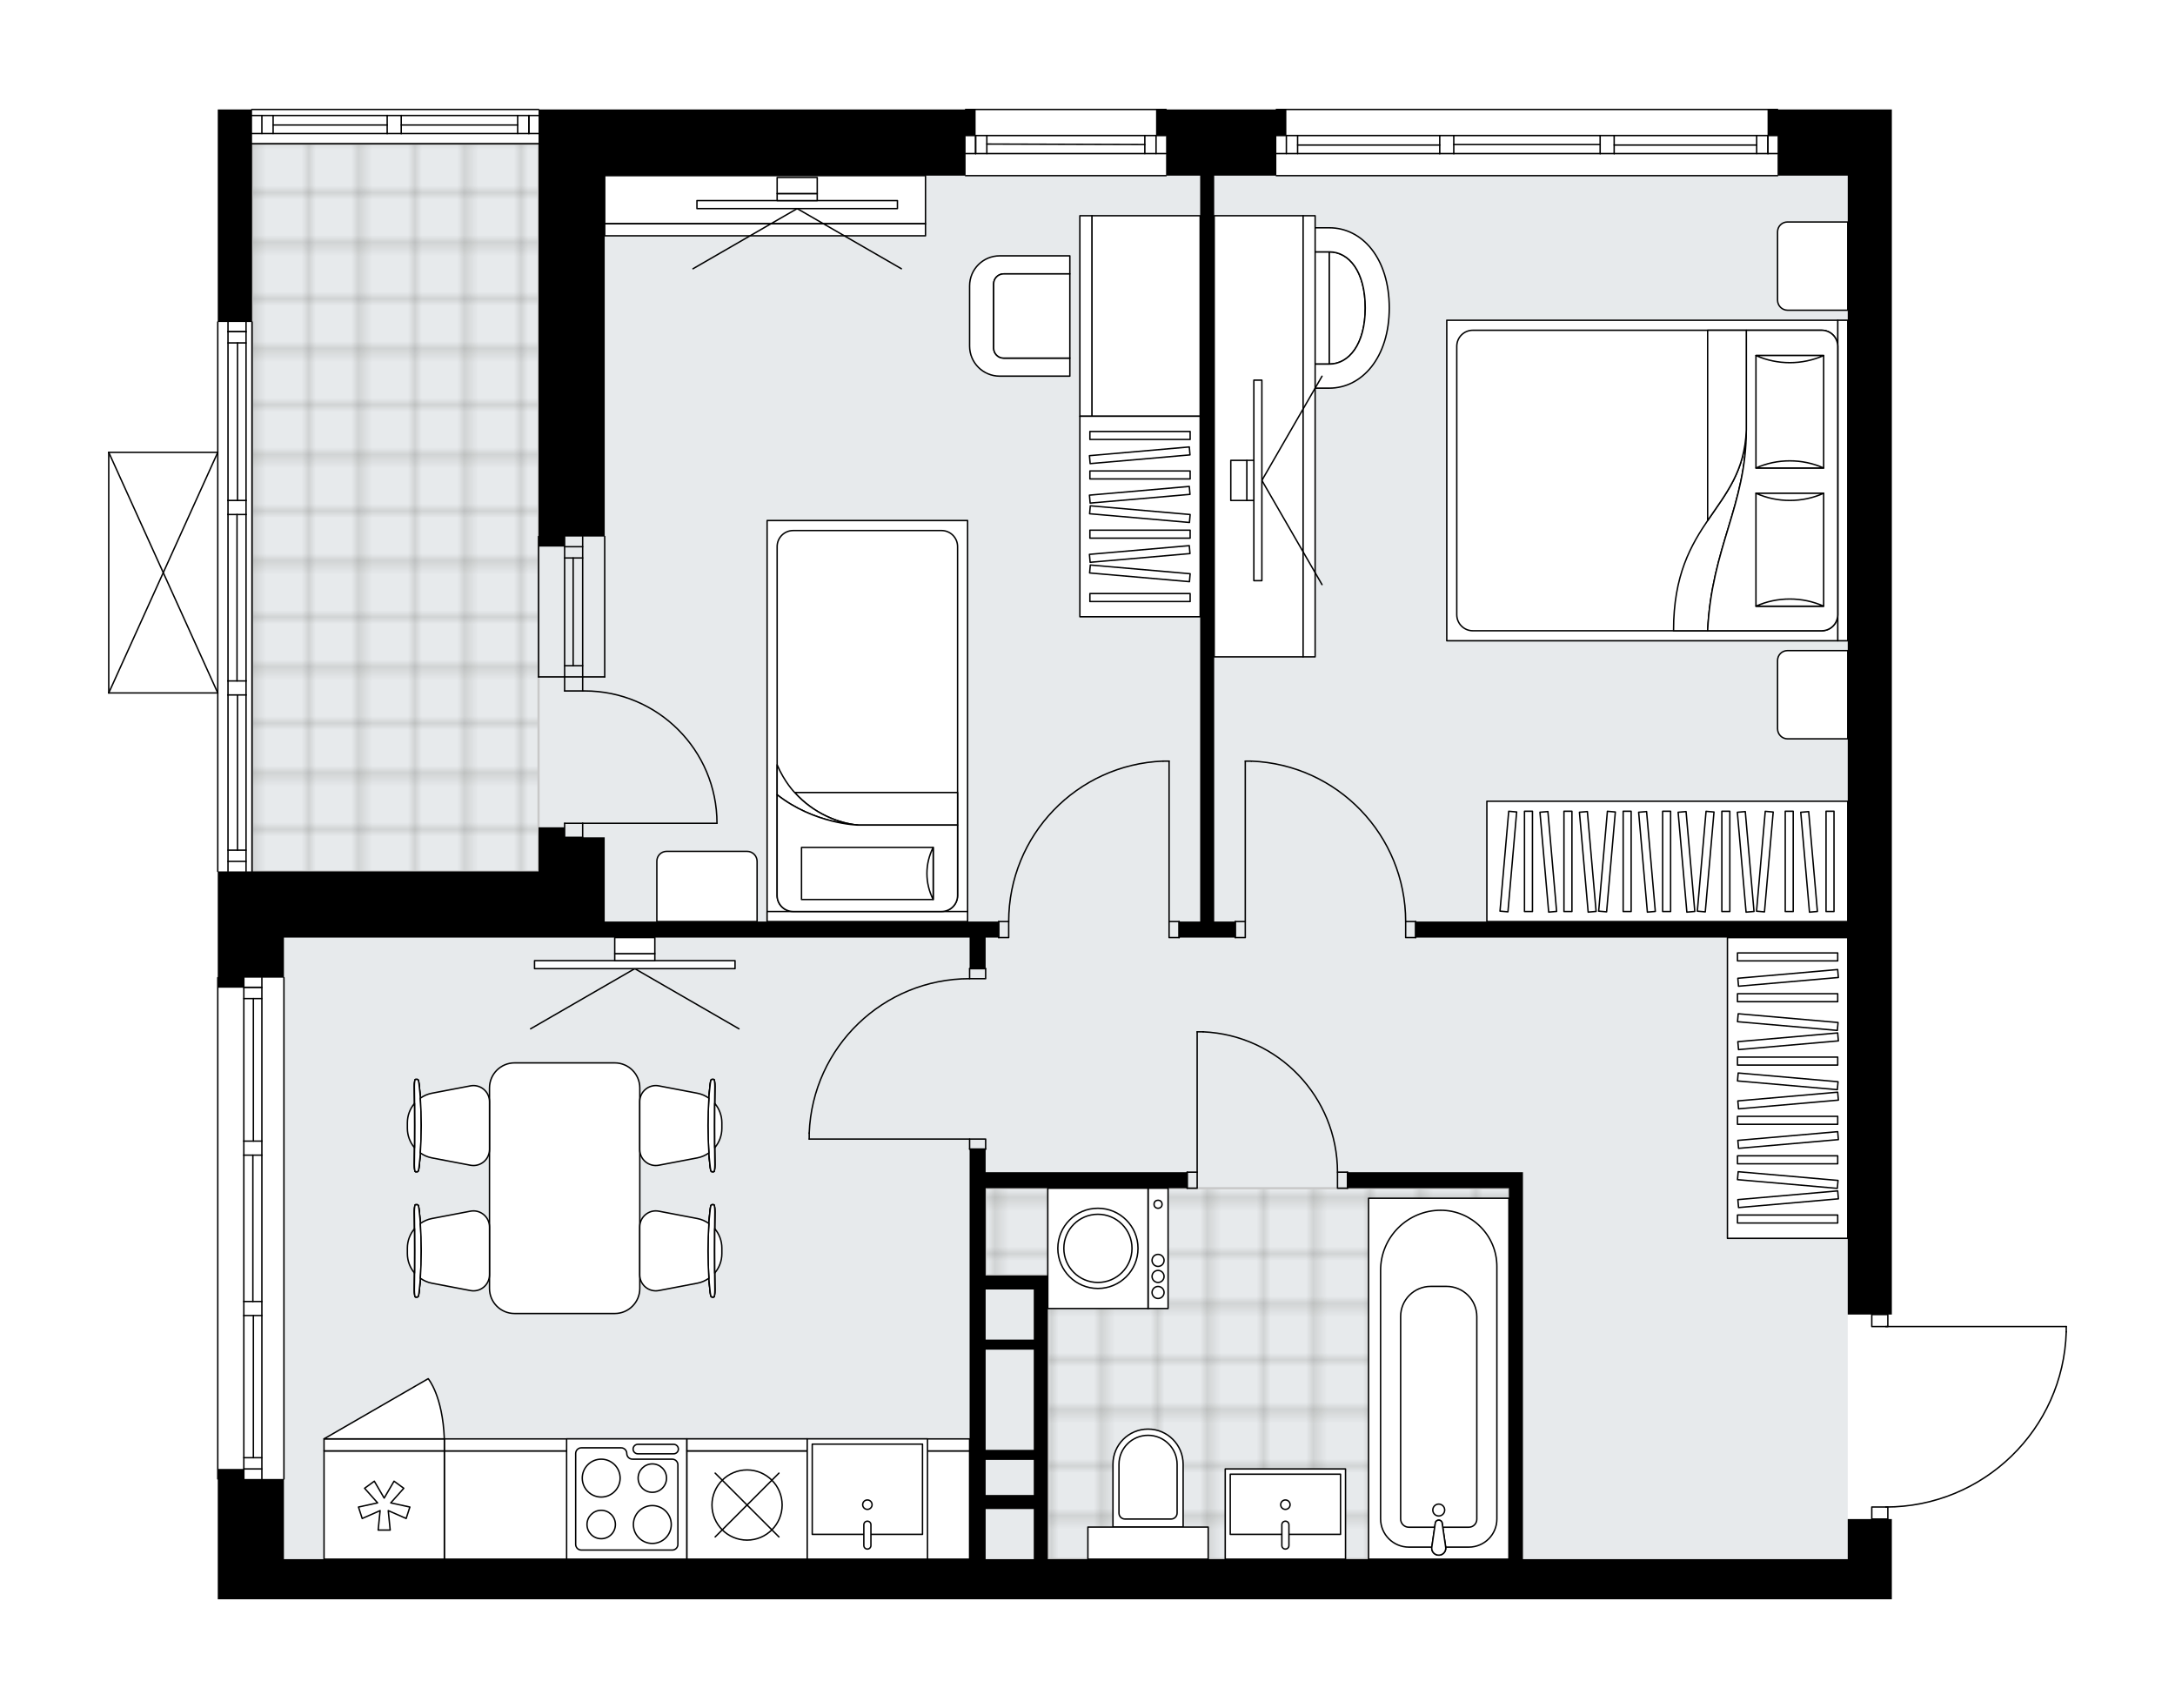 <svg xmlns="http://www.w3.org/2000/svg" xmlns:xlink="http://www.w3.org/1999/xlink" height="1570.42px" id="Layer_1" style="enable-background:new 0 0 2000 1570.42;" version="1.1" viewBox="0 0 2000 1570.42" width="2000px" x="0px" y="0px" xml:space="preserve">
<style type="text/css">
	.st0{fill:none;}
	.st1{opacity:0.25;fill:none;stroke:#12100B;stroke-width:0.4;stroke-miterlimit:10;}
	.st2{fill:#FFFFFF;}
	.st3{fill:#E7EAEC;}
	.st4{fill:url(#SVGID_1_);stroke:#C8C8C8;stroke-width:2;stroke-linecap:round;stroke-linejoin:round;stroke-miterlimit:10;}
	
		.st5{fill:url(#SVGID_00000044858062865893765220000011525053043560267915_);stroke:#C8C8C8;stroke-width:2;stroke-linecap:round;stroke-linejoin:round;stroke-miterlimit:10;}
	.st6{fill:none;stroke:#000000;stroke-width:1.3;stroke-linecap:round;stroke-linejoin:round;stroke-miterlimit:10;}
	.st7{fill:#FFFFFF;stroke:#000000;stroke-width:1.3;stroke-linecap:round;stroke-linejoin:round;stroke-miterlimit:10;}
	.st8{fill:none;stroke:#000000;stroke-width:1.3;stroke-linecap:round;stroke-linejoin:round;}
	.st9{fill:none;stroke:#000000;stroke-width:1.3;stroke-linecap:round;stroke-linejoin:round;stroke-dasharray:9.954,9.954;}
	.st10{font-family:'Arial-BoldMT';}
	.st11{font-size:96.626px;}
	.st12{font-size:81.761px;}
	.st13{font-family:'ArialMT';}
	.st14{font-size:40px;}
</style>
<pattern height="14.57" id="New_Pattern_Swatch_2" patternUnits="userSpaceOnUse" style="overflow:visible;" viewBox="7.49 -22.06 14.57 14.57" width="14.57" x="-2250.17" y="-3646.67">
	<g>
		<rect class="st0" height="14.57" width="14.57" x="7.49" y="-22.06" />
		<g>
			<rect class="st1" height="7.29" width="7.29" x="14.77" y="-7.49" />
		</g>
		<g>
			<rect class="st1" height="7.29" width="7.29" x="0.2" y="-7.49" />
		</g>
		<g>
			<rect class="st1" height="7.29" width="7.29" x="22.06" y="-14.77" />
		</g>
		<g>
			<rect class="st1" height="7.29" width="7.29" x="7.49" y="-14.77" />
			<rect class="st1" height="7.29" width="7.29" x="14.77" y="-22.06" />
		</g>
		<g>
			<rect class="st1" height="7.29" width="7.29" x="0.2" y="-22.06" />
		</g>
		<g>
			<rect class="st1" height="7.29" width="7.29" x="22.06" y="-29.35" />
		</g>
		<g>
			<rect class="st1" height="7.29" width="7.29" x="7.49" y="-29.35" />
		</g>
	</g>
</pattern>
<path class="st2" d="M1900.65,1219.69v4.83c0,0,0,0.01,0,0.01  c0,0,0,0,0,0.01c-1.29,43.56-19.22,84.28-50.49,114.64c-30.67,29.78-70.91,46.42-113.57,47.05v10.44h3.04v73.74h-40.56H1404.1  H851.03H556.06H261.09h-36.87h-23.97v-109.96h0c-0.36,0-0.65-0.29-0.65-0.65V898.91c0-0.36,0.29-0.65,0.65-0.65h0v-96.41h0  c-0.36,0-0.65-0.29-0.65-0.65V637.78H100c-0.09,0-0.18-0.02-0.26-0.06c0,0,0,0-0.01,0c-0.02-0.01-0.04-0.03-0.06-0.04  c-0.05-0.03-0.1-0.06-0.14-0.1c-0.03-0.03-0.04-0.06-0.07-0.1c-0.02-0.04-0.05-0.07-0.07-0.11c-0.02-0.04-0.02-0.09-0.03-0.14  c-0.01-0.03-0.02-0.06-0.02-0.1V415.9c0-0.04,0.01-0.07,0.02-0.1c0.01-0.05,0.01-0.1,0.03-0.14c0.02-0.04,0.04-0.07,0.07-0.11  c0.02-0.03,0.04-0.07,0.07-0.1c0.04-0.04,0.09-0.07,0.14-0.1c0.02-0.01,0.04-0.03,0.06-0.04c0,0,0,0,0.01,0  c0.04-0.02,0.08-0.02,0.13-0.03c0.04-0.01,0.08-0.03,0.13-0.03c0,0,0,0,0.01,0h99.6V296.07c0-0.36,0.29-0.65,0.65-0.65h0V100.65  h30.69c0-0.36,0.29-0.65,0.65-0.65h263.63c0.36,0,0.65,0.29,0.65,0.65h391.38c0-0.36,0.29-0.65,0.65-0.65h184.36  c0.36,0,0.65,0.29,0.65,0.65H1173c0-0.36,0.29-0.65,0.65-0.65h460.89c0.36,0,0.65,0.29,0.65,0.65h104.43v23.97v36.87v294.97v658.15  v94.02h-3.04v0v10.41H1900C1900.36,1219.04,1900.65,1219.33,1900.65,1219.69z" id="background" />
<g id="floor">
	<polygon class="st3" points="1699.07,1433.55 1699.07,161.49 495.22,161.49 495.22,132.17 231.78,132.17 231.78,801.2    261.09,801.2 261.09,1433.55  " />
	<pattern id="SVGID_1_" patternTransform="matrix(6.504 0 0 6.504 30772.555 14090.28)" xlink:href="#New_Pattern_Swatch_2">
	</pattern>
	<polygon class="st4" points="231.78,801.2 231.78,132.17 495.22,132.17 495.22,801.2  " />
	
		<pattern id="SVGID_00000165203656974903918240000006384119357770282890_" patternTransform="matrix(6.504 0 0 6.504 30772.555 14090.28)" xlink:href="#New_Pattern_Swatch_2">
	</pattern>
	
		<polygon points="   1387.51,1092.49 906.34,1092.49 906.34,1172.68 963.49,1172.68 963.49,1433.55 1387.51,1433.55  " style="fill:url(#SVGID_00000165203656974903918240000006384119357770282890_);stroke:#C8C8C8;stroke-width:2;stroke-linecap:round;stroke-linejoin:round;stroke-miterlimit:10;" />
	<g id="LINE_00000059996878017901292490000002343128514120683144_">
		<line class="st6" x1="887.9" x2="1072.26" y1="100.65" y2="100.65" />
	</g>
	<g id="LINE_00000097461970025203949610000000756446394735574157_">
		<line class="st6" x1="1072.26" x2="887.9" y1="141.21" y2="141.21" />
	</g>
	<g id="LINE_00000176725882585541940840000008061362588577268889_">
		<line class="st6" x1="897.12" x2="897.12" y1="124.62" y2="141.21" />
	</g>
	<g id="LINE_00000083799857720272721620000008444761105837303183_">
		<line class="st6" x1="1063.04" x2="1063.04" y1="124.62" y2="141.21" />
	</g>
	<g id="LINE_00000162310749077407808420000001726797151231834756_">
		<line class="st6" x1="1072.26" x2="887.9" y1="124.62" y2="124.62" />
	</g>
	<g id="LINE_00000058558862502529421890000009631265262616648840_">
		<line class="st6" x1="1052.72" x2="907.44" y1="132.91" y2="132.45" />
	</g>
	<g id="LINE_00000047779738584290720670000015531378416782046345_">
		<line class="st6" x1="1052.72" x2="1052.72" y1="141.21" y2="124.62" />
	</g>
	<g id="LINE_00000163768718735157359440000006922413271689544874_">
		<line class="st6" x1="897.12" x2="897.12" y1="124.62" y2="141.21" />
	</g>
	<g id="LINE_00000036955028500337656000000009963028714676218281_">
		<line class="st6" x1="907.44" x2="907.44" y1="141.21" y2="124.62" />
	</g>
	<g id="LINE_00000054965296659965897120000003049011835861386430_">
		<line class="st6" x1="1072.26" x2="887.9" y1="161.49" y2="161.49" />
	</g>
	<g id="LINE_00000030481688253340599750000007055544156885526437_">
		<line class="st6" x1="231.78" x2="231.78" y1="296.07" y2="801.2" />
	</g>
	<g id="LINE_00000090290386413266840280000012564524177175787697_">
		<line class="st6" x1="226.25" x2="209.66" y1="304.96" y2="304.96" />
	</g>
	<g id="LINE_00000046306239621234934430000018305196125629139103_">
		<line class="st6" x1="226.25" x2="209.66" y1="791.99" y2="791.99" />
	</g>
	<g id="LINE_00000022520236734201137400000003675301264679205818_">
		<line class="st6" x1="218.41" x2="218.41" y1="460.14" y2="315.28" />
	</g>
	<g id="LINE_00000127014593860552840780000012464366383104113068_">
		<line class="st6" x1="218.41" x2="218.41" y1="781.66" y2="638.97" />
	</g>
	<g id="LINE_00000017484453947227578300000015775037057295043214_">
		<line class="st6" x1="209.66" x2="226.25" y1="781.66" y2="781.66" />
	</g>
	<g id="LINE_00000027591873900158296360000012687724327766187182_">
		<line class="st6" x1="226.25" x2="209.66" y1="304.96" y2="304.96" />
	</g>
	<g id="LINE_00000078766997632583485280000007995350868064061325_">
		<line class="st6" x1="209.66" x2="226.25" y1="315.28" y2="315.28" />
	</g>
	<g id="LINE_00000054261683918651954600000000104612744374635946_">
		<line class="st6" x1="226.25" x2="209.66" y1="473.05" y2="473.05" />
	</g>
	<g id="LINE_00000154398559346850328710000007076591286065806758_">
		<line class="st6" x1="209.66" x2="209.66" y1="473.05" y2="460.14" />
	</g>
	<g id="LINE_00000037668977340767430190000006485539271448409742_">
		<line class="st6" x1="209.66" x2="226.25" y1="460.14" y2="460.14" />
	</g>
	<g id="LINE_00000013907722489141209990000010554261182212363434_">
		<line class="st6" x1="226.25" x2="226.25" y1="460.14" y2="473.05" />
	</g>
	<g id="LINE_00000018924836016095704140000006124165200802627001_">
		<line class="st6" x1="200.25" x2="200.25" y1="801.2" y2="296.07" />
	</g>
	<g id="LINE_00000134236224812405300620000005880779715955123872_">
		<line class="st6" x1="226.25" x2="209.66" y1="638.97" y2="638.97" />
	</g>
	<g id="LINE_00000165233922294477558850000015490729592642791810_">
		<line class="st6" x1="209.66" x2="209.66" y1="638.97" y2="626.07" />
	</g>
	<g id="LINE_00000079476554831456165220000002260401613983734960_">
		<line class="st6" x1="209.66" x2="226.25" y1="626.07" y2="626.07" />
	</g>
	<g id="LINE_00000012462794804525494660000016230431321729551798_">
		<line class="st6" x1="226.25" x2="226.25" y1="626.07" y2="638.97" />
	</g>
	<g id="LINE_00000182504283031280213760000013780787393068569756_">
		<line class="st6" x1="217.95" x2="217.95" y1="626.07" y2="473.05" />
	</g>
	<g id="LWPOLYLINE_00000165223172760399426910000000563123265316786317_">
		<line class="st6" x1="226.25" x2="226.25" y1="638.97" y2="801.2" />
	</g>
	<g id="LWPOLYLINE_00000112611315450390217670000001697923421759383699_">
		<line class="st6" x1="226.25" x2="226.25" y1="626.07" y2="473.05" />
	</g>
	<g id="LWPOLYLINE_00000122702409307112120180000003061821827848367274_">
		<line class="st6" x1="226.25" x2="226.25" y1="460.14" y2="296.07" />
	</g>
	<g id="LWPOLYLINE_00000139285174903152153180000000624696016699945610_">
		<line class="st6" x1="209.66" x2="209.66" y1="638.97" y2="801.2" />
	</g>
	<g id="LWPOLYLINE_00000143591417673236059680000017610502599376422333_">
		<line class="st6" x1="209.66" x2="209.66" y1="626.07" y2="473.05" />
	</g>
	<g id="LWPOLYLINE_00000155841427113839499130000007233037459384253353_">
		<line class="st6" x1="209.66" x2="209.66" y1="460.14" y2="296.07" />
	</g>
	<g id="LINE_00000097464214173702600250000011612535682902647452_">
		<line class="st6" x1="535.78" x2="535.78" y1="622.38" y2="493.33" />
	</g>
	<g id="LINE_00000088839843444751659060000006526236138564482985_">
		<line class="st6" x1="519.19" x2="519.19" y1="622.38" y2="493.33" />
	</g>
	<g id="LINE_00000134245241534867492540000001511057183886270848_">
		<line class="st6" x1="527.03" x2="527.03" y1="612.05" y2="513" />
	</g>
	<g id="LINE_00000103958009028916619900000008663960824999220141_">
		<line class="st6" x1="535.78" x2="519.19" y1="502.68" y2="502.68" />
	</g>
	<g id="LINE_00000028306163366407969160000013967331775847111592_">
		<line class="st6" x1="535.78" x2="519.19" y1="612.05" y2="612.05" />
	</g>
	<g id="LINE_00000114052115811547023910000002641577138357241783_">
		<line class="st6" x1="556.06" x2="556.06" y1="622.38" y2="493.33" />
	</g>
	<g id="LINE_00000059299464456146586250000006193515867300841619_">
		<line class="st6" x1="495.22" x2="495.22" y1="493.33" y2="622.38" />
	</g>
	<g id="LINE_00000060729118143283242140000013066941313760765089_">
		<line class="st6" x1="535.79" x2="519.2" y1="513" y2="513" />
	</g>
	<g id="LINE_00000090281120104194541870000001040003997414739370_">
		<line class="st6" x1="556.06" x2="495.22" y1="622.38" y2="622.38" />
	</g>
	<g id="LINE_00000166664028839312297690000002831823564560849854_">
		<line class="st6" x1="495.22" x2="231.59" y1="132.18" y2="132.18" />
	</g>
	<g id="LINE_00000128458321690561924120000006888161585858910867_">
		<line class="st6" x1="231.59" x2="356.03" y1="106.18" y2="106.18" />
	</g>
	<g id="LINE_00000081626461907394256020000004385183776511947688_">
		<line class="st6" x1="368.94" x2="495.22" y1="106.18" y2="106.18" />
	</g>
	<g id="LINE_00000156569180270480698510000010295267023780787903_">
		<line class="st6" x1="486.33" x2="486.33" y1="122.77" y2="106.18" />
	</g>
	<g id="LINE_00000169554750290751690650000014071373127734045109_">
		<line class="st6" x1="240.81" x2="240.81" y1="122.77" y2="106.18" />
	</g>
	<g id="LINE_00000127015058244343106600000014252631091581723838_">
		<line class="st6" x1="231.59" x2="356.03" y1="122.77" y2="122.77" />
	</g>
	<g id="LINE_00000142885445816038308840000002315184659096284835_">
		<line class="st6" x1="368.94" x2="495.22" y1="122.77" y2="122.77" />
	</g>
	<g id="LINE_00000142892013491194754910000017912789925192607152_">
		<line class="st6" x1="368.94" x2="476.01" y1="114.94" y2="114.94" />
	</g>
	<g id="LINE_00000018208281296566354510000016434974366301416073_">
		<line class="st6" x1="251.14" x2="356.03" y1="114.94" y2="114.94" />
	</g>
	<g id="LINE_00000116214171884881214890000002997291164672562570_">
		<line class="st6" x1="251.14" x2="251.14" y1="106.18" y2="122.77" />
	</g>
	<g id="LINE_00000147200319118204841820000003847836012112743584_">
		<line class="st6" x1="486.33" x2="486.33" y1="122.77" y2="106.18" />
	</g>
	<g id="LINE_00000101067047092035170460000002609620058287167112_">
		<line class="st6" x1="476.01" x2="476.01" y1="106.18" y2="122.77" />
	</g>
	<g id="LINE_00000153706400538909080830000015786464132310897081_">
		<line class="st6" x1="356.03" x2="356.03" y1="122.77" y2="106.18" />
	</g>
	<g id="LINE_00000087394900820541871590000009947079386228560771_">
		<line class="st6" x1="356.03" x2="368.94" y1="106.18" y2="106.18" />
	</g>
	<g id="LINE_00000005241060743040780730000017474930207939641255_">
		<line class="st6" x1="368.94" x2="368.94" y1="106.18" y2="122.77" />
	</g>
	<g id="LINE_00000124120079740028849380000010335399034416978573_">
		<line class="st6" x1="368.94" x2="356.03" y1="122.77" y2="122.77" />
	</g>
	<g id="LINE_00000146492672901824673370000003398665259666140854_">
		<line class="st6" x1="231.59" x2="495.22" y1="100.65" y2="100.65" />
	</g>
	<g id="LINE_00000067926180247070347840000011843156249990270140_">
		<line class="st6" x1="261.09" x2="261.09" y1="898.91" y2="1359.8" />
	</g>
	<g id="LINE_00000140007823323351669460000014631104589628144808_">
		<line class="st6" x1="240.81" x2="224.22" y1="907.8" y2="907.8" />
	</g>
	<g id="LINE_00000043453549248761402770000007090619853456789182_">
		<line class="st6" x1="240.81" x2="224.22" y1="1350.59" y2="1350.59" />
	</g>
	<g id="LINE_00000034057403178843401290000002468165956705894314_">
		<line class="st6" x1="232.98" x2="232.98" y1="1049.16" y2="918.13" />
	</g>
	<g id="LINE_00000021082202176436836420000007825698061096958620_">
		<line class="st6" x1="232.98" x2="232.98" y1="1340.26" y2="1209.55" />
	</g>
	<g id="LINE_00000075124617828198145200000016267624144847089081_">
		<line class="st6" x1="224.22" x2="240.81" y1="1340.26" y2="1340.26" />
	</g>
	<g id="LINE_00000041288167053389620320000008334615112569543561_">
		<line class="st6" x1="240.81" x2="224.22" y1="907.8" y2="907.8" />
	</g>
	<g id="LINE_00000147211244193786730090000013103485715654909882_">
		<line class="st6" x1="224.22" x2="240.81" y1="918.13" y2="918.13" />
	</g>
	<g id="LINE_00000079484749587909917540000014998204899851293833_">
		<line class="st6" x1="240.81" x2="224.22" y1="1062.07" y2="1062.07" />
	</g>
	<g id="LINE_00000026127745472279602650000010951941050099557545_">
		<line class="st6" x1="224.22" x2="224.22" y1="1062.07" y2="1049.16" />
	</g>
	<g id="LINE_00000155839667906445564890000007301247023571909818_">
		<line class="st6" x1="224.22" x2="240.81" y1="1049.16" y2="1049.16" />
	</g>
	<g id="LINE_00000009562268762026988490000012724381152802225056_">
		<line class="st6" x1="240.81" x2="240.81" y1="1049.16" y2="1062.07" />
	</g>
	<g id="LINE_00000142173887366156909090000001456166878767474818_">
		<line class="st6" x1="200.25" x2="200.25" y1="1359.8" y2="898.91" />
	</g>
	<g id="LINE_00000066475646965451988940000016264232288465695110_">
		<line class="st6" x1="240.81" x2="224.22" y1="1209.55" y2="1209.55" />
	</g>
	<g id="LINE_00000010289436862804711020000008747405678268225709_">
		<line class="st6" x1="224.22" x2="224.22" y1="1209.55" y2="1196.65" />
	</g>
	<g id="LINE_00000150101865166167176340000007357862242490236592_">
		<line class="st6" x1="224.22" x2="240.81" y1="1196.65" y2="1196.65" />
	</g>
	<g id="LINE_00000111164865225825245480000011695385263006181254_">
		<line class="st6" x1="240.81" x2="240.81" y1="1196.65" y2="1209.55" />
	</g>
	<g id="LINE_00000144331002525223863590000017253150025986002877_">
		<line class="st6" x1="232.52" x2="232.52" y1="1196.65" y2="1062.07" />
	</g>
	<g id="LWPOLYLINE_00000058578505247330065050000015662467432119287734_">
		<line class="st6" x1="240.81" x2="240.81" y1="1209.55" y2="1359.8" />
	</g>
	<g id="LWPOLYLINE_00000167362863739178229480000004561787287560878729_">
		<line class="st6" x1="240.81" x2="240.81" y1="1196.65" y2="1062.07" />
	</g>
	<g id="LWPOLYLINE_00000052808013169928416390000011382077376510514877_">
		<line class="st6" x1="240.81" x2="240.81" y1="1049.16" y2="898.91" />
	</g>
	<g id="LWPOLYLINE_00000163068665197114636190000017428667663940776116_">
		<line class="st6" x1="224.22" x2="224.22" y1="1209.55" y2="1359.8" />
	</g>
	<g id="LWPOLYLINE_00000041979753916497486390000012482793337363065241_">
		<line class="st6" x1="224.22" x2="224.22" y1="1196.65" y2="1062.07" />
	</g>
	<g id="LWPOLYLINE_00000178175838719516498260000013156668880437995160_">
		<line class="st6" x1="224.22" x2="224.22" y1="1049.16" y2="898.91" />
	</g>
	<g id="LINE_00000015329830510779544370000010595754543289412780_">
		<line class="st6" x1="1634.55" x2="1173.65" y1="161.49" y2="161.49" />
	</g>
	<g id="LINE_00000013153382845430164730000000970859965387959187_">
		<line class="st6" x1="1625.66" x2="1625.66" y1="141.21" y2="124.62" />
	</g>
	<g id="LINE_00000088846313792527090780000002297635817924339102_">
		<line class="st6" x1="1182.87" x2="1182.87" y1="141.21" y2="124.62" />
	</g>
	<g id="LINE_00000161621073266214801870000007656715841041158824_">
		<line class="st6" x1="1484.29" x2="1615.33" y1="133.37" y2="133.37" />
	</g>
	<g id="LINE_00000145768122366137373590000003813942105270287528_">
		<line class="st6" x1="1193.2" x2="1323.9" y1="133.37" y2="133.37" />
	</g>
	<g id="LINE_00000062150231461945922000000004045760975181988277_">
		<line class="st6" x1="1193.2" x2="1193.2" y1="124.62" y2="141.21" />
	</g>
	<g id="LINE_00000068654860919619984990000001704457152215821231_">
		<line class="st6" x1="1625.66" x2="1625.66" y1="141.21" y2="124.62" />
	</g>
	<g id="LINE_00000124839938726317887950000003367113403441079709_">
		<line class="st6" x1="1615.33" x2="1615.33" y1="124.62" y2="141.21" />
	</g>
	<g id="LINE_00000137095830378445776130000004209156273504776355_">
		<line class="st6" x1="1471.39" x2="1471.39" y1="141.21" y2="124.62" />
	</g>
	<g id="LINE_00000026850670024086366810000005225547902130756518_">
		<line class="st6" x1="1471.39" x2="1484.29" y1="124.62" y2="124.62" />
	</g>
	<g id="LINE_00000023978191033202161960000014020360667213024904_">
		<line class="st6" x1="1484.29" x2="1484.29" y1="124.62" y2="141.21" />
	</g>
	<g id="LINE_00000174579314327067215990000006060394011518903210_">
		<line class="st6" x1="1484.29" x2="1471.39" y1="141.21" y2="141.21" />
	</g>
	<g id="LINE_00000065072904915589493050000008432045310896537012_">
		<line class="st6" x1="1173.65" x2="1634.55" y1="100.65" y2="100.65" />
	</g>
	<g id="LINE_00000062152673666876808340000001211640547414799537_">
		<line class="st6" x1="1323.9" x2="1323.9" y1="141.21" y2="124.62" />
	</g>
	<g id="LINE_00000122002481779784152750000007112116716894911145_">
		<line class="st6" x1="1323.9" x2="1336.81" y1="124.62" y2="124.62" />
	</g>
	<g id="LINE_00000106836884431825848640000016886573971963137210_">
		<line class="st6" x1="1336.81" x2="1336.81" y1="124.62" y2="141.21" />
	</g>
	<g id="LINE_00000109748414353941521570000001719073406279851963_">
		<line class="st6" x1="1336.81" x2="1323.9" y1="141.21" y2="141.21" />
	</g>
	<g id="LINE_00000169529703611853467360000010235207985561791624_">
		<line class="st6" x1="1336.81" x2="1471.39" y1="132.91" y2="132.91" />
	</g>
	<g id="LWPOLYLINE_00000125562790051448174090000004620753051016893072_">
		<line class="st6" x1="1323.9" x2="1173.65" y1="141.21" y2="141.21" />
	</g>
	<g id="LWPOLYLINE_00000137848018696846816890000009597529214123784080_">
		<line class="st6" x1="1336.81" x2="1471.39" y1="141.21" y2="141.21" />
	</g>
	<g id="LWPOLYLINE_00000118398953574661683760000014601347802541891477_">
		<line class="st6" x1="1484.29" x2="1634.55" y1="141.21" y2="141.21" />
	</g>
	<g id="LWPOLYLINE_00000104670061677601181080000004478295188496522641_">
		<line class="st6" x1="1323.9" x2="1173.65" y1="124.62" y2="124.62" />
	</g>
	<g id="LWPOLYLINE_00000023277589098348935830000016037662553838141863_">
		<line class="st6" x1="1336.81" x2="1471.39" y1="124.62" y2="124.62" />
	</g>
	<g id="LWPOLYLINE_00000163794495604624804710000010502078130019558027_">
		<line class="st6" x1="1484.29" x2="1634.55" y1="124.62" y2="124.62" />
	</g>
	<g id="LWPOLYLINE_00000082353218448341888770000001975695495045179269_">
		<rect class="st6" height="11.06" width="14.75" x="1721.19" y="1385.61" />
	</g>
	<g id="LWPOLYLINE_00000003068348504885921380000018138086584548262826_">
		<rect class="st6" height="11.06" width="14.75" x="1721.19" y="1208.63" />
	</g>
	<g id="LWPOLYLINE_00000066509652116858292140000011934345532912113068_">
		<path class="st6" d="M1900,1224.53c-2.66,89.72-76.16,161.08-165.92,161.09" />
	</g>
	<g id="LINE_00000102519387016762145990000010977022754278756746_">
		<line class="st6" x1="1734.08" x2="1900" y1="1219.69" y2="1219.69" />
	</g>
	<g id="LINE_00000080912614679915002340000001885719943779295873_">
		<line class="st6" x1="1900" x2="1900" y1="1219.69" y2="1224.53" />
	</g>
	<g id="LWPOLYLINE_00000130628258207444334400000007832057367761985439_">
		<rect class="st6" height="14.75" width="9.22" x="1091.62" y="1077.74" />
	</g>
	<g id="LWPOLYLINE_00000136390845326470965520000012004473162939783846_">
		<rect class="st6" height="14.75" width="9.22" x="1229.88" y="1077.74" />
	</g>
	<g id="LINE_00000158711327569663907890000005284308232722039743_">
		<line class="st6" x1="1091.62" x2="1091.62" y1="1077.74" y2="1092.49" />
	</g>
	<g id="LINE_00000106127415881413289580000018191622277827338936_">
		<line class="st6" x1="1239.1" x2="1239.1" y1="1077.74" y2="1092.49" />
	</g>
	<g id="LINE_00000176743456816125454860000011012842264690224284_">
		<line class="st6" x1="1100.83" x2="1100.83" y1="1077.74" y2="948.69" />
	</g>
	<g id="ARC_00000025440862418320112590000007531309625527543181_">
		<path class="st6" d="M1106.36,948.69c69.05,3.07,123.47,59.93,123.52,129.05" />
	</g>
	<g id="LINE_00000065774089252426477750000013730036902228062393_">
		<line class="st6" x1="1100.83" x2="1106.36" y1="948.69" y2="948.69" />
	</g>
	<g id="LWPOLYLINE_00000103247578418943388940000015197855713774186885_">
		<rect class="st6" height="14.75" width="9.22" x="1135.86" y="847.29" />
	</g>
	<g id="LWPOLYLINE_00000014626024805269427270000001846732683058699668_">
		<rect class="st6" height="14.75" width="9.22" x="1292.56" y="847.29" />
	</g>
	<g id="LINE_00000091712597865473306570000006042969028741950384_">
		<line class="st6" x1="1135.86" x2="1135.86" y1="847.29" y2="862.04" />
	</g>
	<g id="LINE_00000101792540768012002900000004086657093922881680_">
		<line class="st6" x1="1301.78" x2="1301.78" y1="847.29" y2="862.04" />
	</g>
	<g id="LINE_00000016785195428113798390000003185814901908954040_">
		<line class="st6" x1="1145.08" x2="1145.08" y1="847.29" y2="699.81" />
	</g>
	<g id="LINE_00000154427069087405000920000007903709512159909264_">
		<line class="st6" x1="1150.61" x2="1145.08" y1="699.81" y2="699.81" />
	</g>
	<g id="ARC_00000044881429102657530060000016397128068683095733_">
		<path class="st6" d="M1150.61,699.81c79.24,3.07,141.91,68.18,141.95,147.48" />
	</g>
	<g id="LWPOLYLINE_00000028316939327204930330000017671377594094022274_">
		<rect class="st6" height="14.75" width="9.22" x="1075.02" y="847.29" />
	</g>
	<g id="LWPOLYLINE_00000053515214836613404310000018179270748040908959_">
		<rect class="st6" height="14.75" width="9.22" x="918.32" y="847.29" />
	</g>
	<g id="LINE_00000031922439597779481610000016769536211838231707_">
		<line class="st6" x1="1084.24" x2="1084.24" y1="847.29" y2="862.04" />
	</g>
	<g id="LINE_00000078002498407893696010000017204538522640156073_">
		<line class="st6" x1="918.32" x2="918.32" y1="847.29" y2="862.04" />
	</g>
	<g id="LINE_00000111151926071211573980000008383547557232435358_">
		<line class="st6" x1="1075.02" x2="1075.02" y1="847.29" y2="699.81" />
	</g>
	<g id="LINE_00000024683379001535366240000011188142353572929200_">
		<line class="st6" x1="1069.49" x2="1075.02" y1="699.81" y2="699.81" />
	</g>
	<g id="ARC_00000123418015602652823350000013629773062322092952_">
		<path class="st6" d="M927.54,847.29c0.04-79.3,62.71-144.42,141.95-147.49" />
	</g>
	<g id="LWPOLYLINE_00000000938872326191449510000006376734850762827919_">
		<rect class="st6" height="9.22" width="14.75" x="891.59" y="1047.32" />
	</g>
	<g id="LWPOLYLINE_00000106860373538380351780000009309181940597792643_">
		<rect class="st6" height="9.22" width="14.75" x="891.59" y="890.62" />
	</g>
	<g id="LINE_00000103237737116595443840000003912405693768736647_">
		<line class="st6" x1="891.59" x2="906.34" y1="1056.54" y2="1056.54" />
	</g>
	<g id="LINE_00000166650809879836760640000003146985163635737765_">
		<line class="st6" x1="891.59" x2="906.34" y1="890.62" y2="890.62" />
	</g>
	<g id="LINE_00000149365670704813475740000003280604889864422797_">
		<line class="st6" x1="891.59" x2="744.1" y1="1047.32" y2="1047.32" />
	</g>
	<g id="LINE_00000078037319013387968040000009626632696795963046_">
		<line class="st6" x1="744.1" x2="744.1" y1="1041.79" y2="1047.32" />
	</g>
	<g id="ARC_00000105424509514449065410000013021987122686036913_">
		<path class="st6" d="M744.1,1041.79c3.07-79.24,68.18-141.91,147.48-141.95" />
	</g>
	<g id="ARC_00000130617928215745642380000010045093530525912253_">
		<path class="st6" d="M535.78,635.28c0.6-0.01,1.21-0.01,1.81-0.01c67.21-0.01,121.7,54.48,121.71,121.69" />
	</g>
	<g id="LINE_00000103241381462740196140000013767870370134999740_">
		<line class="st6" x1="535.78" x2="659.3" y1="756.96" y2="756.96" />
	</g>
	<g id="LINE_00000114760786310179287560000012035214200508553397_">
		<line class="st6" x1="535.78" x2="535.78" y1="622.38" y2="635.28" />
	</g>
	<g id="LINE_00000134949330645502669700000013403647695952769948_">
		<line class="st6" x1="535.78" x2="519.19" y1="635.28" y2="635.28" />
	</g>
	<g id="LINE_00000098212760948887627620000017344435436072604812_">
		<line class="st6" x1="519.19" x2="519.19" y1="635.28" y2="622.38" />
	</g>
	<g id="LINE_00000115497150261363176170000003039746365530427298_">
		<line class="st6" x1="519.19" x2="519.19" y1="769.86" y2="756.96" />
	</g>
	<g id="LINE_00000024715917000878301750000011782198179564323503_">
		<line class="st6" x1="519.19" x2="535.78" y1="756.96" y2="756.96" />
	</g>
	<g id="LINE_00000052795410008958691640000015091881638877811596_">
		<line class="st6" x1="535.78" x2="535.78" y1="756.96" y2="769.86" />
	</g>
	<g id="LINE_00000151523028162592731060000009226348428857245834_">
		<line class="st6" x1="519.19" x2="535.78" y1="769.86" y2="769.86" />
	</g>
	<g id="LINE_00000157304686141231676890000011268767953318865561_">
		<line class="st6" x1="100" x2="100" y1="637.13" y2="415.9" />
	</g>
	<g id="LINE_00000143601722190133169180000001067596452392662172_">
		<line class="st6" x1="100" x2="200.25" y1="415.9" y2="415.9" />
	</g>
	<g id="LINE_00000123440356050645202140000013874032262264364734_">
		<line class="st6" x1="200.25" x2="100" y1="637.13" y2="637.13" />
	</g>
	<g id="LWPOLYLINE_00000127722881336062836230000008272088336908607670_">
		<line class="st6" x1="200.25" x2="100" y1="415.9" y2="637.13" />
	</g>
	<g id="LWPOLYLINE_00000144336988323075971000000007356488795538111633_">
		<line class="st6" x1="200.25" x2="100" y1="637.13" y2="415.9" />
	</g>
	<polygon points="224.22,898.91 261.09,898.91 261.09,862.04 556.06,862.04 891.59,862.04 891.59,890.62 906.34,890.62    906.34,862.04 918.32,862.04 918.32,847.29 556.06,847.29 556.06,801.2 556.06,769.86 519.19,769.86 519.19,760.65 495.22,760.65    495.22,769.86 495.22,801.2 261.09,801.2 224.22,801.2 200.25,801.2 200.25,908.13 224.22,908.13  " />
	<rect height="195.42" width="31.53" x="200.25" y="100.65" />
	<polygon points="1072.26,161.49 1103.6,161.49 1103.6,847.29 1084.24,847.29 1084.24,862.04 1135.86,862.04 1135.86,847.29    1116.5,847.29 1116.5,161.49 1173.65,161.49 1173.65,124.62 1182.87,124.62 1182.87,100.65 1063.04,100.65 1063.04,124.62    1072.26,124.62  " />
	<polygon points="1625.33,124.62 1634.54,124.62 1634.54,161.49 1699.07,161.49 1699.07,456.46 1699.07,847.29 1301.78,847.29    1301.78,862.04 1699.07,862.04 1699.07,1114.61 1699.07,1208.63 1739.63,1208.63 1739.63,1114.61 1739.63,456.46 1739.63,161.49    1739.63,124.62 1739.63,100.65 1625.33,100.65  " />
	<path d="M1699.07,1433.55H1404.1h-3.69v-355.81h-12.9H1239.1v14.75h148.41v341.06H963.49v-58.99v-201.87h-12.91h-44.25v-80.19   h185.28v-14.75H906.34v-21.2h-14.75v377.01h-40.56H556.06H261.09v-73.74h-36.87v-9.22h-23.97v119.83h23.97h36.87h294.97h294.97   h553.07h294.97h40.56v-73.74h-40.56V1433.55z M906.34,1185.59h44.25v46.09h-44.25V1185.59z M906.34,1240.89h44.25v92.18h-44.25   V1240.89z M906.34,1342.29h44.25v32.26h-44.25V1342.29z M906.34,1433.55v-46.09h44.25v46.09H906.34z" />
	<polygon points="519.19,493.33 556.06,493.33 556.06,161.49 851.03,161.49 887.9,161.49 887.9,124.62 897.12,124.62 897.12,100.65    495.22,100.65 495.22,124.62 495.22,161.49 495.22,493.33 495.22,502.55 519.19,502.55  " />
</g>
<g id="mebel">
	<g>
		<path class="st7" d="M1634.55,213.14V276c0,5.09,4.13,9.22,9.22,9.22h55.31V204.1h-55.48    C1638.59,204.1,1634.55,208.15,1634.55,213.14z" />
		<path class="st7" d="M1634.55,607.25v62.85c0,5.09,4.13,9.22,9.22,9.22h55.31V598.2h-55.48    C1638.59,598.2,1634.55,602.25,1634.55,607.25z" />
		<g>
			
				<rect class="st7" height="9.22" transform="matrix(-1.836970e-16 1 -1 -1.836970e-16 2136.252 -1252.669)" width="294.72" x="1547.1" y="437.18" />
			
				<rect class="st7" height="359.49" transform="matrix(-1.836970e-16 1 -1 -1.836970e-16 1951.896 -1068.313)" width="294.72" x="1362.75" y="262.04" />
			<path class="st7" d="M1689.85,318.4v246.79c0,8.15-6.6,14.75-14.75,14.75h-320.78c-8.15,0-14.75-6.6-14.75-14.75V318.4     c0-8.15,6.6-14.75,14.75-14.75h320.78C1683.25,303.65,1689.85,310.25,1689.85,318.4z" />
			<path class="st7" d="M1570.24,579.93c3.77-77.08,35.54-115.28,35.56-184.69c-2.51,74.27-67.05,82.2-66.91,184.69L1570.24,579.93z     " />
			<g>
				<path class="st7" d="M1570.24,579.93c3.77-77.08,35.54-115.28,35.56-184.69l0-91.59h69.3c8.15,0,14.75,6.6,14.75,14.75v246.79      c0,8.15-6.6,14.75-14.75,14.75L1570.24,579.93L1570.24,579.93z" />
			</g>
			
				<rect class="st7" height="62.25" transform="matrix(-1.836970e-16 1 -1 -1.836970e-16 2024.383 -1267.201)" width="103.42" x="1594.08" y="347.46" />
			<path class="st7" d="M1614.67,430.3c19.55-8.76,42.7-8.76,62.25,0H1614.67z" />
			<path class="st7" d="M1676.92,326.88c-19.55,8.76-42.7,8.76-62.25,0L1676.92,326.88z" />
			
				<rect class="st7" height="62.25" transform="matrix(-1.836970e-16 1 -1 -1.836970e-16 2151.235 -1140.349)" width="103.82" x="1593.88" y="474.32" />
			<path class="st7" d="M1614.67,557.35c19.55-8.79,42.7-8.79,62.25,0H1614.67z" />
			<path class="st7" d="M1676.92,453.53c-19.55,8.79-42.7,8.79-62.25,0L1676.92,453.53z" />
			<g>
				<path class="st7" d="M1605.8,395.24v-91.59h-35.56v175C1587.02,453.86,1604.52,433.22,1605.8,395.24z" />
			</g>
		</g>
	</g>
	<g>
		<rect class="st7" height="368.71" width="184.36" x="705.39" y="478.58" />
		<path class="st7" d="M865.78,838.08H729.36c-8.15,0-14.75-6.6-14.75-14.75V502.55c0-8.15,6.6-14.75,14.75-14.75h136.42    c8.15,0,14.75,6.6,14.75,14.75v320.77C880.53,831.47,873.92,838.08,865.78,838.08z" />
		<rect class="st7" height="9.22" width="184.36" x="705.39" y="838.08" />
		<path class="st7" d="M730.75,728.67h149.78v29.93H788.8C771.52,757.04,748.1,748.13,730.75,728.67L730.75,728.67z" />
		<path class="st7" d="M714.61,730.7c34.01,26.91,74.2,27.91,74.2,27.91c-17.29-1.57-40.7-10.48-58.06-29.93    c0,0-9.35-9.43-16.14-25.48V730.7z" />
		<g>
			<path class="st7" d="M880.53,758.61H788.8c0,0-40.19-1-74.2-27.91v92.62c0,8.15,6.6,14.75,14.75,14.75h136.42     c8.15,0,14.75-6.6,14.75-14.75V758.61z" />
		</g>
		<path class="st7" d="M613.04,782.77h73.92c5.09,0,9.22,4.13,9.22,9.22v55.31h-92.18v-55.48    C603.99,786.82,608.04,782.77,613.04,782.77z" />
		<rect class="st7" height="47.9" width="121.07" x="737.03" y="779.14" />
		<path class="st7" d="M858.1,779.14c-7.67,15.04-7.67,32.85,0,47.9V779.14z" />
	</g>
	<g>
		<g>
			<g>
				<g>
					<path class="st7" d="M983.77,329.25h-60.84c-5.09,0-9.22-4.13-9.22-9.22v-58.99c0-5.09,4.13-9.22,9.22-9.22h60.84v-16.59       h-64.55c-15.26,0-27.63,12.37-27.63,27.63v55.35c0,15.26,12.37,27.63,27.63,27.63h64.55V329.25z" />
				</g>
				<path class="st7" d="M913.71,261.04v58.99c0,5.09,4.13,9.22,9.22,9.22h60.84v-77.43h-60.84      C917.84,251.82,913.71,255.95,913.71,261.04z" />
			</g>
		</g>
		<g>
			
				<rect class="st7" height="99.55" transform="matrix(-2.166535e-10 1 -1 -2.166535e-10 1344.359 -763.287)" width="184.36" x="961.64" y="240.76" />
			
				<rect class="st7" height="11.06" transform="matrix(-2.166535e-10 1 -1 -2.166535e-10 1289.052 -707.98)" width="184.36" x="906.34" y="285.01" />
		</g>
	</g>
	<g>
		
			<rect class="st7" height="276.53" transform="matrix(-1 -1.440045e-10 1.440045e-10 -1 3287.526 2000.618)" width="110.61" x="1588.46" y="862.04" />
		<g>
			
				<rect class="st7" height="7.33" transform="matrix(-1 -1.347399e-10 1.347399e-10 -1 3287.526 2241.612)" width="92.18" x="1597.67" y="1117.14" />
			
				<rect class="st7" height="7.33" transform="matrix(-1 -1.353909e-10 1.353909e-10 -1 3287.526 2132.72)" width="92.18" x="1597.67" y="1062.7" />
			
				<rect class="st7" height="7.33" transform="matrix(-1 -1.338717e-10 1.338717e-10 -1 3287.526 2060.125)" width="92.18" x="1597.67" y="1026.4" />
			
				<rect class="st7" height="7.33" transform="matrix(-1 -1.348585e-10 1.348585e-10 -1 3287.526 1951.233)" width="92.18" x="1597.67" y="971.95" />
			
				<rect class="st7" height="7.33" transform="matrix(-0.996 -0.087 0.087 -0.996 3186.749 2308.153)" width="92.18" x="1597.67" y="1080.85" />
			
				<rect class="st7" height="7.33" transform="matrix(-0.996 -0.087 0.087 -0.996 3194.658 2127.012)" width="92.18" x="1597.67" y="990.1" />
			
				<rect class="st7" height="7.33" transform="matrix(-0.996 0.087 -0.087 -0.996 3377.374 2057.855)" width="92.18" x="1597.67" y="1098.99" />
			
				<rect class="st7" height="7.33" transform="matrix(-0.996 0.087 -0.087 -0.996 3372.628 1949.17)" width="92.18" x="1597.67" y="1044.55" />
			
				<rect class="st7" height="7.33" transform="matrix(-0.996 0.087 -0.087 -0.996 3369.465 1876.714)" width="92.18" x="1597.67" y="1008.25" />
			
				<rect class="st7" height="7.33" transform="matrix(-0.996 -0.087 0.087 -0.996 3199.404 2018.327)" width="92.18" x="1597.67" y="935.66" />
			
				<rect class="st7" height="7.33" transform="matrix(-0.996 0.087 -0.087 -0.996 3364.72 1768.029)" width="92.18" x="1597.67" y="953.81" />
			
				<rect class="st7" height="7.33" transform="matrix(-1 -1.348385e-10 1.348385e-10 -1 3287.526 1834.664)" width="92.18" x="1597.67" y="913.67" />
			
				<rect class="st7" height="7.33" transform="matrix(-1 -1.348385e-10 1.348385e-10 -1 3287.526 1759.624)" width="92.18" x="1597.67" y="876.15" />
			
				<rect class="st7" height="7.33" transform="matrix(-0.996 0.087 -0.087 -0.996 3359.64 1651.681)" width="92.18" x="1597.67" y="895.52" />
		</g>
	</g>
	<g>
		
			<rect class="st7" height="331.84" transform="matrix(1.440046e-10 -1 1 1.440046e-10 741.163 2325.135)" width="110.61" x="1477.84" y="626.07" />
		<g>
			
				<rect class="st7" height="7.33" transform="matrix(1.355094e-10 -1 1 1.355094e-10 613.507 2197.48)" width="92.18" x="1359.4" y="788.32" />
			
				<rect class="st7" height="7.33" transform="matrix(1.348380e-10 -1 1 1.348380e-10 649.804 2233.777)" width="92.18" x="1395.7" y="788.32" />
			
				<rect class="st7" height="7.33" transform="matrix(1.347403e-10 -1 1 1.347403e-10 704.25 2288.223)" width="92.18" x="1450.15" y="788.32" />
			
				<rect class="st7" height="7.33" transform="matrix(1.340884e-10 -1 1 1.340884e-10 740.548 2324.52)" width="92.18" x="1486.44" y="788.32" />
			
				<rect class="st7" height="7.33" transform="matrix(1.348584e-10 -1 1 1.348584e-10 794.994 2378.966)" width="92.18" x="1540.89" y="788.32" />
			
				<rect class="st7" height="7.33" transform="matrix(0.087 -0.996 0.996 0.087 477.457 2105.026)" width="92.18" x="1341.26" y="788.32" />
			
				<rect class="st7" height="7.33" transform="matrix(0.087 -0.996 0.996 0.087 560.292 2195.424)" width="92.18" x="1432" y="788.32" />
			
				<rect class="st7" height="7.33" transform="matrix(0.087 -0.996 0.996 0.087 643.126 2285.822)" width="92.18" x="1522.74" y="788.32" />
			
				<rect class="st7" height="7.33" transform="matrix(-0.087 -0.996 0.996 -0.087 758.748 2279.237)" width="92.18" x="1377.55" y="788.32" />
			
				<rect class="st7" height="7.33" transform="matrix(-0.087 -0.996 0.996 -0.087 798.209 2315.396)" width="92.18" x="1413.85" y="788.32" />
			
				<rect class="st7" height="7.33" transform="matrix(-0.087 -0.996 0.996 -0.087 857.4 2369.635)" width="92.18" x="1468.3" y="788.32" />
			
				<rect class="st7" height="7.33" transform="matrix(-0.087 -0.996 0.996 -0.087 896.861 2405.794)" width="92.18" x="1504.59" y="788.32" />
			
				<rect class="st7" height="7.33" transform="matrix(0.087 -0.996 0.996 0.087 692.827 2340.06)" width="92.18" x="1577.19" y="788.32" />
			
				<rect class="st7" height="7.33" transform="matrix(-0.087 -0.996 0.996 -0.087 956.052 2460.033)" width="92.18" x="1559.04" y="788.32" />
			
				<rect class="st7" height="7.33" transform="matrix(1.340884e-10 -1 1 1.340884e-10 853.278 2437.251)" width="92.18" x="1599.18" y="788.32" />
			
				<rect class="st7" height="7.33" transform="matrix(1.347403e-10 -1 1 1.347403e-10 890.798 2474.771)" width="92.18" x="1636.7" y="788.32" />
			
				<rect class="st7" height="7.33" transform="matrix(-0.087 -0.996 0.996 -0.087 1019.417 2518.096)" width="92.18" x="1617.32" y="788.32" />
		</g>
	</g>
	<g>
		<rect class="st7" height="184.36" width="110.61" x="992.99" y="382.71" />
		<g>
			<rect class="st7" height="7.33" width="92.18" x="1002.2" y="396.72" />
			<rect class="st7" height="7.33" width="92.18" x="1002.2" y="433.01" />
			<rect class="st7" height="7.33" width="92.18" x="1002.2" y="487.46" />
			
				<rect class="st7" height="7.33" transform="matrix(0.996 0.087 -0.087 0.996 45.211 -89.565)" width="92.18" x="1002.2" y="469.31" />
			
				<rect class="st7" height="7.33" transform="matrix(0.996 -0.087 0.087 0.996 -32.488 92.957)" width="92.18" x="1002.2" y="414.86" />
			
				<rect class="st7" height="7.33" transform="matrix(0.996 -0.087 0.087 0.996 -35.651 93.095)" width="92.18" x="1002.2" y="451.16" />
			
				<rect class="st7" height="7.33" transform="matrix(0.996 0.087 -0.087 0.996 49.957 -89.358)" width="92.18" x="1002.2" y="523.76" />
			
				<rect class="st7" height="7.33" transform="matrix(0.996 -0.087 0.087 0.996 -40.397 93.303)" width="92.18" x="1002.2" y="505.61" />
			<rect class="st7" height="7.33" width="92.18" x="1002.2" y="545.74" />
		</g>
	</g>
	<g>
		
			<rect class="st7" height="99.55" transform="matrix(-1 -1.224647e-16 1.224647e-16 -1 1300.19 2767.604)" width="483" x="408.6" y="1334.03" />
		
			<rect class="st7" height="11.06" transform="matrix(-1 -1.224647e-16 1.224647e-16 -1 1300.19 2656.991)" width="483" x="408.6" y="1322.96" />
	</g>
	<g>
		<path class="st7" d="M450.11,1184.66v-184.36c0-12.73,10.32-23.04,23.04-23.04h92.13c12.73,0,23.04,10.32,23.04,23.04v184.36    c0,12.73-10.32,23.04-23.04,23.04h-92.13C460.43,1207.71,450.11,1197.39,450.11,1184.66z" />
		<g>
			<g id="LINE_00000002364153525838099170000000748217279312123822_">
				<path class="st7" d="M653.09,1073.21c-2.8-22.31-2.8-54.35,0-76.66c0.32-2.58,0.81-4.07,1.32-4.07h0.13h1.82      c0.55,0,0.99,2.89,0.99,6.45c-0.38,23.9-0.38,48,0,71.9c0,3.56-0.45,6.45-0.99,6.45h-1.82h-0.13      C653.9,1077.28,653.41,1075.78,653.09,1073.21z" />
			</g>
			<g id="LINE_00000024000744760898640420000002180937346105173950_">
				<path class="st7" d="M653.09,1073.21c-2.8-22.31-2.8-54.35,0-76.66c0.32-2.58,0.81-4.07,1.32-4.07h0.13h1.82      c0.55,0,0.99,2.89,0.99,6.45c-0.38,23.9-0.38,48,0,71.9c0,3.56-0.45,6.45-0.99,6.45h-1.82h-0.13      C653.9,1077.28,653.41,1075.78,653.09,1073.21z" />
			</g>
			<g id="LINE_00000065780284526158310210000006384312840824774291_">
				<path class="st7" d="M653.09,1073.21c-2.8-22.31-2.8-54.35,0-76.66c0.32-2.58,0.81-4.07,1.32-4.07h0.13h1.82      c0.55,0,0.99,2.89,0.99,6.45c-0.38,23.9-0.38,48,0,71.9c0,3.56-0.45,6.45-0.99,6.45h-1.82h-0.13      C653.9,1077.28,653.41,1075.78,653.09,1073.21z" />
			</g>
			<path class="st7" d="M657.23,1055.25c4.1-4.85,6.55-11.09,6.55-17.84v-5.08c0-6.74-2.45-12.98-6.55-17.84     C657.11,1028.08,657.11,1041.67,657.23,1055.25z" />
			<path class="st7" d="M641.31,1064.58c3.92-0.75,7.45-2.38,10.56-4.54c-1.13-16-1.13-34.33,0-50.33     c-3.11-2.17-6.64-3.79-10.56-4.54l-35.53-6.78c-9.09-1.73-17.51,5.23-17.51,14.49v43.99c0,9.25,8.42,16.22,17.51,14.49     L641.31,1064.58z" />
		</g>
		<g>
			<g id="LINE_00000108302138721033741840000016201609792238508709_">
				<path class="st7" d="M653.09,1188.43c-2.8-22.31-2.8-54.35,0-76.66c0.32-2.58,0.81-4.07,1.32-4.07h0.13h1.82      c0.55,0,0.99,2.89,0.99,6.45c-0.38,23.9-0.38,48,0,71.9c0,3.56-0.45,6.45-0.99,6.45h-1.82h-0.13      C653.9,1192.5,653.41,1191,653.09,1188.43z" />
			</g>
			<g id="LINE_00000103949115217645375810000017229196319392947095_">
				<path class="st7" d="M653.09,1188.43c-2.8-22.31-2.8-54.35,0-76.66c0.32-2.58,0.81-4.07,1.32-4.07h0.13h1.82      c0.55,0,0.99,2.89,0.99,6.45c-0.38,23.9-0.38,48,0,71.9c0,3.56-0.45,6.45-0.99,6.45h-1.82h-0.13      C653.9,1192.5,653.41,1191,653.09,1188.43z" />
			</g>
			<g id="LINE_00000129183386411741352580000009467978749983226249_">
				<path class="st7" d="M653.09,1188.43c-2.8-22.31-2.8-54.35,0-76.66c0.32-2.58,0.81-4.07,1.32-4.07h0.13h1.82      c0.55,0,0.99,2.89,0.99,6.45c-0.38,23.9-0.38,48,0,71.9c0,3.56-0.45,6.45-0.99,6.45h-1.82h-0.13      C653.9,1192.5,653.41,1191,653.09,1188.43z" />
			</g>
			<path class="st7" d="M657.23,1170.47c4.1-4.85,6.55-11.09,6.55-17.84v-5.08c0-6.74-2.45-12.98-6.55-17.84     C657.11,1143.31,657.11,1156.89,657.23,1170.47z" />
			<path class="st7" d="M641.31,1179.8c3.92-0.75,7.45-2.38,10.56-4.54c-1.13-16-1.13-34.33,0-50.33     c-3.11-2.17-6.64-3.79-10.56-4.54l-35.53-6.78c-9.09-1.73-17.51,5.23-17.51,14.49v43.99c0,9.25,8.42,16.22,17.51,14.49     L641.31,1179.8z" />
		</g>
		<g>
			<g id="LINE_00000135691663392871489060000018341185401239669904_">
				<path class="st7" d="M385.29,1111.77c2.8,22.31,2.8,54.35,0,76.66c-0.32,2.58-0.81,4.07-1.32,4.07h-0.13h-1.82      c-0.55,0-0.99-2.89-0.99-6.45c0.38-23.9,0.38-48,0-71.9c0-3.56,0.45-6.45,0.99-6.45h1.82h0.13      C384.48,1107.7,384.97,1109.19,385.29,1111.77z" />
			</g>
			<g id="LINE_00000137847458804906816930000002013879341971684767_">
				<path class="st7" d="M385.29,1111.77c2.8,22.31,2.8,54.35,0,76.66c-0.32,2.58-0.81,4.07-1.32,4.07h-0.13h-1.82      c-0.55,0-0.99-2.89-0.99-6.45c0.38-23.9,0.38-48,0-71.9c0-3.56,0.45-6.45,0.99-6.45h1.82h0.13      C384.48,1107.7,384.97,1109.19,385.29,1111.77z" />
			</g>
			<g id="LINE_00000183948696496648083610000000472538770831335345_">
				<path class="st7" d="M385.29,1111.77c2.8,22.31,2.8,54.35,0,76.66c-0.32,2.58-0.81,4.07-1.32,4.07h-0.13h-1.82      c-0.55,0-0.99-2.89-0.99-6.45c0.38-23.9,0.38-48,0-71.9c0-3.56,0.45-6.45,0.99-6.45h1.82h0.13      C384.48,1107.7,384.97,1109.19,385.29,1111.77z" />
			</g>
			<path class="st7" d="M381.15,1129.72c-4.1,4.85-6.55,11.09-6.55,17.84v5.08c0,6.74,2.45,12.98,6.55,17.84     C381.27,1156.89,381.27,1143.31,381.15,1129.72z" />
			<path class="st7" d="M397.07,1120.39c-3.92,0.75-7.45,2.38-10.56,4.54c1.13,16,1.13,34.33,0,50.33     c3.11,2.17,6.64,3.79,10.56,4.54l35.53,6.78c9.09,1.73,17.51-5.23,17.51-14.49v-43.99c0-9.25-8.42-16.22-17.51-14.49     L397.07,1120.39z" />
		</g>
		<g>
			<g id="LINE_00000001636619086315502820000011616218060309666237_">
				<path class="st7" d="M385.29,996.54c2.8,22.31,2.8,54.35,0,76.66c-0.32,2.58-0.81,4.07-1.32,4.07h-0.13h-1.82      c-0.55,0-0.99-2.89-0.99-6.45c0.38-23.9,0.38-48,0-71.9c0-3.56,0.45-6.45,0.99-6.45h1.82h0.13      C384.48,992.47,384.97,993.97,385.29,996.54z" />
			</g>
			<g id="LINE_00000039110598049829635720000005447739873744350346_">
				<path class="st7" d="M385.29,996.54c2.8,22.31,2.8,54.35,0,76.66c-0.32,2.58-0.81,4.07-1.32,4.07h-0.13h-1.82      c-0.55,0-0.99-2.89-0.99-6.45c0.38-23.9,0.38-48,0-71.9c0-3.56,0.45-6.45,0.99-6.45h1.82h0.13      C384.48,992.47,384.97,993.97,385.29,996.54z" />
			</g>
			<g id="LINE_00000078766289739401600570000016415370607667374237_">
				<path class="st7" d="M385.29,996.54c2.8,22.31,2.8,54.35,0,76.66c-0.32,2.58-0.81,4.07-1.32,4.07h-0.13h-1.82      c-0.55,0-0.99-2.89-0.99-6.45c0.38-23.9,0.38-48,0-71.9c0-3.56,0.45-6.45,0.99-6.45h1.82h0.13      C384.48,992.47,384.97,993.97,385.29,996.54z" />
			</g>
			<path class="st7" d="M381.15,1014.5c-4.1,4.85-6.55,11.09-6.55,17.84v5.08c0,6.74,2.45,12.98,6.55,17.84     C381.27,1041.67,381.27,1028.08,381.15,1014.5z" />
			<path class="st7" d="M397.07,1005.17c-3.92,0.75-7.45,2.38-10.56,4.54c1.13,16,1.13,34.33,0,50.33     c3.11,2.17,6.64,3.79,10.56,4.54l35.53,6.78c9.09,1.73,17.51-5.23,17.51-14.49v-43.99c0-9.25-8.42-16.22-17.51-14.49     L397.07,1005.17z" />
		</g>
	</g>
	<g>
		<g>
			<g id="LINE_00000140016467267551321520000016762991514989914028_">
				<line class="st7" x1="583.71" x2="679.51" y1="890.62" y2="945.92" />
			</g>
			<g id="LINE_00000140697082317950249180000008211899257949093015_">
				<line class="st7" x1="583.71" x2="487.92" y1="890.62" y2="945.92" />
			</g>
		</g>
		
			<rect class="st7" height="184.36" transform="matrix(1.410943e-10 -1 1 1.410943e-10 -303.216 1470.644)" width="7.37" x="580.03" y="794.75" />
		
			<rect class="st7" height="36.87" transform="matrix(-1.302409e-10 1 -1 -1.302409e-10 1463.731 296.302)" width="6.45" x="580.49" y="861.58" />
		
			<rect class="st7" height="36.87" transform="matrix(1.370238e-10 -1 1 1.370238e-10 -285.702 1453.13)" width="14.75" x="576.34" y="850.98" />
	</g>
	<g>
		<g>
			<g>
				<path class="st7" d="M1130.09,245.35v75.63c0,7.61,6.17,13.78,13.78,13.78h78.49v-103.2h-78.49      C1136.27,231.56,1130.09,237.73,1130.09,245.35z" />
				<path class="st7" d="M1222.37,334.76c17.91,0,33.04-18.02,33.04-51.62s-14.94-51.58-33.04-51.58V334.76z" />
				<path class="st7" d="M1222.37,209.44c30.19,0,55.12,27.88,55.12,73.7s-25.25,73.74-55.12,73.74h-78.45v-22.12h78.45      c17.91,0,33.04-18.02,33.04-51.62s-14.94-51.58-33.04-51.58h-78.45v-22.12H1222.37z" />
			</g>
		</g>
		<g>
			
				<rect class="st7" height="81.76" transform="matrix(-3.021052e-10 1 -1 -3.021052e-10 1558.531 -756.232)" width="405.58" x="954.59" y="360.27" />
			
				<rect class="st7" height="11.06" transform="matrix(-1.967512e-10 1 -1 -1.967512e-10 1604.94 -802.64)" width="405.58" x="1001" y="395.62" />
		</g>
		<g>
			<g>
				<g id="LINE_00000033359672022690571870000000539734528771423623_">
					<line class="st7" x1="1160.34" x2="1215.65" y1="441.71" y2="345.91" />
				</g>
				<g id="LINE_00000143581827971352285530000013628783260815285936_">
					<line class="st7" x1="1160.34" x2="1215.65" y1="441.71" y2="537.5" />
				</g>
			</g>
			
				<rect class="st7" height="184.36" transform="matrix(-1 -1.776007e-10 1.776007e-10 -1 2313.315 883.416)" width="7.37" x="1152.97" y="349.53" />
			<rect class="st7" height="36.87" width="6.45" x="1146.52" y="423.27" />
			
				<rect class="st7" height="36.87" transform="matrix(-1 -1.810544e-10 1.810544e-10 -1 2278.287 883.416)" width="14.75" x="1131.77" y="423.27" />
		</g>
	</g>
	<g>
		<path class="st7" d="M1055.67,1313.96L1055.67,1313.96c17.82,0,32.26,14.44,32.26,32.26v57.83h-64.52v-57.83    C1023.4,1328.4,1037.85,1313.96,1055.67,1313.96z" />
		
			<rect class="st7" height="29.5" transform="matrix(-1 6.247111e-13 -6.247111e-13 -1 2111.332 2837.593)" width="110.61" x="1000.36" y="1404.05" />
		<path class="st7" d="M1055.67,1319.68L1055.67,1319.68c14.76,0,26.73,11.97,26.73,26.73v44.73c0,3.05-2.48,5.53-5.53,5.53h-42.4    c-3.05,0-5.53-2.48-5.53-5.53v-44.73C1028.93,1331.65,1040.9,1319.68,1055.67,1319.68z" />
	</g>
	<g>
		
			<rect class="st7" height="18.44" transform="matrix(4.464702e-11 -1 1 4.464702e-11 -82.909 2212.677)" width="110.61" x="1009.58" y="1138.57" />
		
			<rect class="st7" height="92.18" transform="matrix(4.464702e-11 -1 1 4.464702e-11 -138.215 2157.37)" width="110.61" x="954.27" y="1101.7" />
		<g id="CIRCLE_00000106107115440742385340000013364226357070459281_">
			<circle class="st7" cx="1009.58" cy="1147.79" r="36.87" />
		</g>
		<g id="CIRCLE_00000156571637009005170760000017885821332528278407_">
			<circle class="st7" cx="1009.58" cy="1147.79" r="31.34" />
		</g>
		<g id="CIRCLE_00000054966466056599955170000008472177722672083900_">
			<circle class="st7" cx="1064.88" cy="1107.23" r="3.69" />
		</g>
		<g id="CIRCLE_00000057839144428516403150000011978435716101953966_">
			<circle class="st7" cx="1064.88" cy="1158.85" r="5.53" />
		</g>
		<g id="CIRCLE_00000144337945649385431270000006511812196298797740_">
			<circle class="st7" cx="1064.88" cy="1173.6" r="5.53" />
		</g>
		<g id="CIRCLE_00000016040129963245927680000000005206602263147175_">
			<circle class="st7" cx="1064.88" cy="1188.35" r="5.53" />
		</g>
	</g>
	<g>
		
			<rect class="st7" height="331.84" transform="matrix(-1 -1.224647e-16 1.224647e-16 -1 2645.966 2535.249)" width="129.05" x="1258.46" y="1101.7" />
		<g id="ARC_00000069386462034543833440000007892196040279848595_">
			<path class="st7" d="M1329.35,1422.49c0.09,0.62,0.09,1.24,0,1.86c-0.51,3.52-3.78,5.95-7.3,5.44c-3.52-0.51-5.95-3.78-5.44-7.3     l3.28-22.51c0.31-1.04,1.12-1.85,2.16-2.16c1.7-0.51,3.49,0.46,4,2.16L1329.35,1422.49z" />
		</g>
		<path class="st7" d="M1295.52,1422.48h21.1l3.28-22.5c0.31-1.04,1.12-1.85,2.16-2.16c1.7-0.51,3.49,0.46,4,2.16l3.28,22.5h21.29    c14.25,0,25.81-11.56,25.81-25.81v-232.25c0-28.53-23.13-51.66-51.66-51.66c-30.52,0-55.27,24.74-55.27,55.27v228.45    C1269.52,1410.84,1281.16,1422.48,1295.52,1422.48z" />
		<path class="st7" d="M1295.46,1404.18h23.83l0.61-4.2c0.31-1.04,1.12-1.85,2.16-2.16c1.7-0.51,3.49,0.46,4,2.16l0.61,4.2h23.96    c4.07,0,7.37-3.3,7.37-7.37v-186.24c0-15.37-12.46-27.82-27.82-27.82h-14.58c-15.27,0-27.65,12.38-27.65,27.65v186.29    C1287.96,1400.82,1291.31,1404.18,1295.46,1404.18z" />
		<g id="ARC_00000063599937925131706020000016439733727300068239_">
			<path class="st7" d="M1329.35,1422.49c0.09,0.62,0.09,1.24,0,1.86c-0.51,3.52-3.78,5.95-7.3,5.44c-3.52-0.51-5.95-3.78-5.44-7.3     l3.28-22.51c0.31-1.04,1.12-1.85,2.16-2.16c1.7-0.51,3.49,0.46,4,2.16L1329.35,1422.49z" />
		</g>
		<circle class="st7" cx="1322.98" cy="1388.38" r="5.47" />
	</g>
	<g>
		
			<rect class="st7" height="82.96" transform="matrix(-1 -1.224647e-16 1.224647e-16 -1 2363.901 2784.13)" width="110.62" x="1126.64" y="1350.58" />
		
			<rect class="st7" height="55.31" transform="matrix(-1 -1.224647e-16 1.224647e-16 -1 2363.939 2766.184)" width="101.4" x="1131.27" y="1355.44" />
		<path class="st7" d="M1181.97,1398.63L1181.97,1398.63c1.8,0,3.26,1.46,3.26,3.26v19.11c0,1.8-1.46,3.26-3.26,3.26l0,0    c-1.8,0-3.26-1.46-3.26-3.26v-19.11C1178.71,1400.09,1180.17,1398.63,1181.97,1398.63z" />
		<circle class="st7" cx="1181.97" cy="1383.45" r="4.33" />
	</g>
	<g>
		
			<rect class="st7" height="110.61" transform="matrix(-1 -1.224647e-16 1.224647e-16 -1 1152.672 2756.476)" width="110.61" x="521.03" y="1322.93" />
		<path class="st7" d="M623.35,1419.97v-73.13c0-2.88-2.34-5.22-5.22-5.22h-36.56c-2.88,0-5.22-2.34-5.22-5.22l0,0    c0-2.88-2.34-5.22-5.22-5.22h-36.56c-2.88,0-5.22,2.34-5.22,5.22v83.57c0,2.88,2.34,5.22,5.22,5.22h83.57    C621.01,1425.2,623.35,1422.86,623.35,1419.97z" />
		<path class="st7" d="M586.5,1327.98h32.95c2.4,0,4.35,1.95,4.35,4.35l0,0c0,2.4-1.95,4.35-4.35,4.35H586.5    c-2.4,0-4.35-1.95-4.35-4.35l0,0C582.15,1329.93,584.1,1327.98,586.5,1327.98z" />
		<circle class="st7" cx="599.84" cy="1401.69" r="17.41" />
		<circle class="st7" cx="552.83" cy="1359.03" r="17.41" />
		<circle class="st7" cx="599.84" cy="1359.03" r="13.06" />
		<circle class="st7" cx="552.83" cy="1401.69" r="13.06" />
	</g>
	<g>
		
			<rect class="st7" height="99.55" transform="matrix(-1 -1.224647e-16 1.224647e-16 -1 1373.9 2767.538)" width="110.61" x="631.64" y="1333.99" />
		
			<rect class="st7" height="11.06" transform="matrix(-1 -1.224647e-16 1.224647e-16 -1 1373.9 2656.924)" width="110.61" x="631.64" y="1322.93" />
		<circle class="st7" cx="686.95" cy="1383.77" r="32.26" />
		<line class="st7" x1="657.62" x2="716.28" y1="1413.1" y2="1354.44" />
		<line class="st7" x1="657.62" x2="716.28" y1="1354.44" y2="1413.1" />
	</g>
	<g>
		
			<rect class="st7" height="99.55" transform="matrix(-1 -1.224647e-16 1.224647e-16 -1 706.538 2767.538)" width="110.61" x="297.96" y="1333.99" />
		
			<rect class="st7" height="11.06" transform="matrix(-1 -1.224647e-16 1.224647e-16 -1 706.538 2656.924)" width="110.61" x="297.96" y="1322.93" />
		<polygon class="st7" points="357.01,1388.92 358.8,1406.81 347.74,1406.81 349.53,1388.92 333.06,1396.15 329.64,1385.63     347.22,1381.8 335.25,1368.38 344.2,1361.87 353.27,1377.4 362.34,1361.87 371.29,1368.38 359.32,1381.8 376.89,1385.63     373.48,1396.15   " />
		<path class="st7" d="M297.96,1322.93l95.79-55.31c0,0,13.35,15.57,14.82,55.31H297.96z" />
	</g>
	<g>
		
			<rect class="st7" height="110.61" transform="matrix(-1 -1.224647e-16 1.224647e-16 -1 1595.135 2756.476)" width="110.62" x="742.26" y="1322.93" />
		
			<rect class="st7" height="82.96" transform="matrix(-1 -1.224647e-16 1.224647e-16 -1 1595.173 2738.53)" width="101.4" x="746.89" y="1327.79" />
		<path class="st7" d="M797.59,1398.63L797.59,1398.63c1.8,0,3.26,1.46,3.26,3.26v19.11c0,1.8-1.46,3.26-3.26,3.26l0,0    c-1.8,0-3.26-1.46-3.26-3.26v-19.11C794.33,1400.09,795.79,1398.63,797.59,1398.63z" />
		<circle class="st7" cx="797.59" cy="1383.45" r="4.33" />
	</g>
	<g>
		<g>
			
				<rect class="st7" height="44.25" transform="matrix(-1 -1.487900e-10 1.487900e-10 -1 1407.092 367.221)" width="294.97" x="556.06" y="161.49" />
			
				<rect class="st7" height="11.06" transform="matrix(-1 -1.470634e-10 1.470634e-10 -1 1407.092 422.528)" width="294.97" x="556.06" y="205.73" />
		</g>
		<g>
			<g>
				<g id="LINE_00000049935182519383870810000001041276716684615845_">
					<line class="st7" x1="733.04" x2="828.84" y1="191.79" y2="247.09" />
				</g>
				<g id="LINE_00000173880111495394517460000002001331255483125944_">
					<line class="st7" x1="733.04" x2="637.25" y1="191.79" y2="247.09" />
				</g>
			</g>
			
				<rect class="st7" height="184.36" transform="matrix(8.806029e-11 -1 1 8.806029e-11 544.945 921.141)" width="7.37" x="729.36" y="95.92" />
			
				<rect class="st7" height="36.87" transform="matrix(-8.992825e-11 1 -1 -8.992825e-11 914.227 -551.858)" width="6.45" x="729.82" y="162.75" />
			
				<rect class="st7" height="36.87" transform="matrix(8.818375e-11 -1 1 8.818375e-11 562.459 903.627)" width="14.75" x="725.67" y="152.15" />
		</g>
	</g>
</g>
</svg>